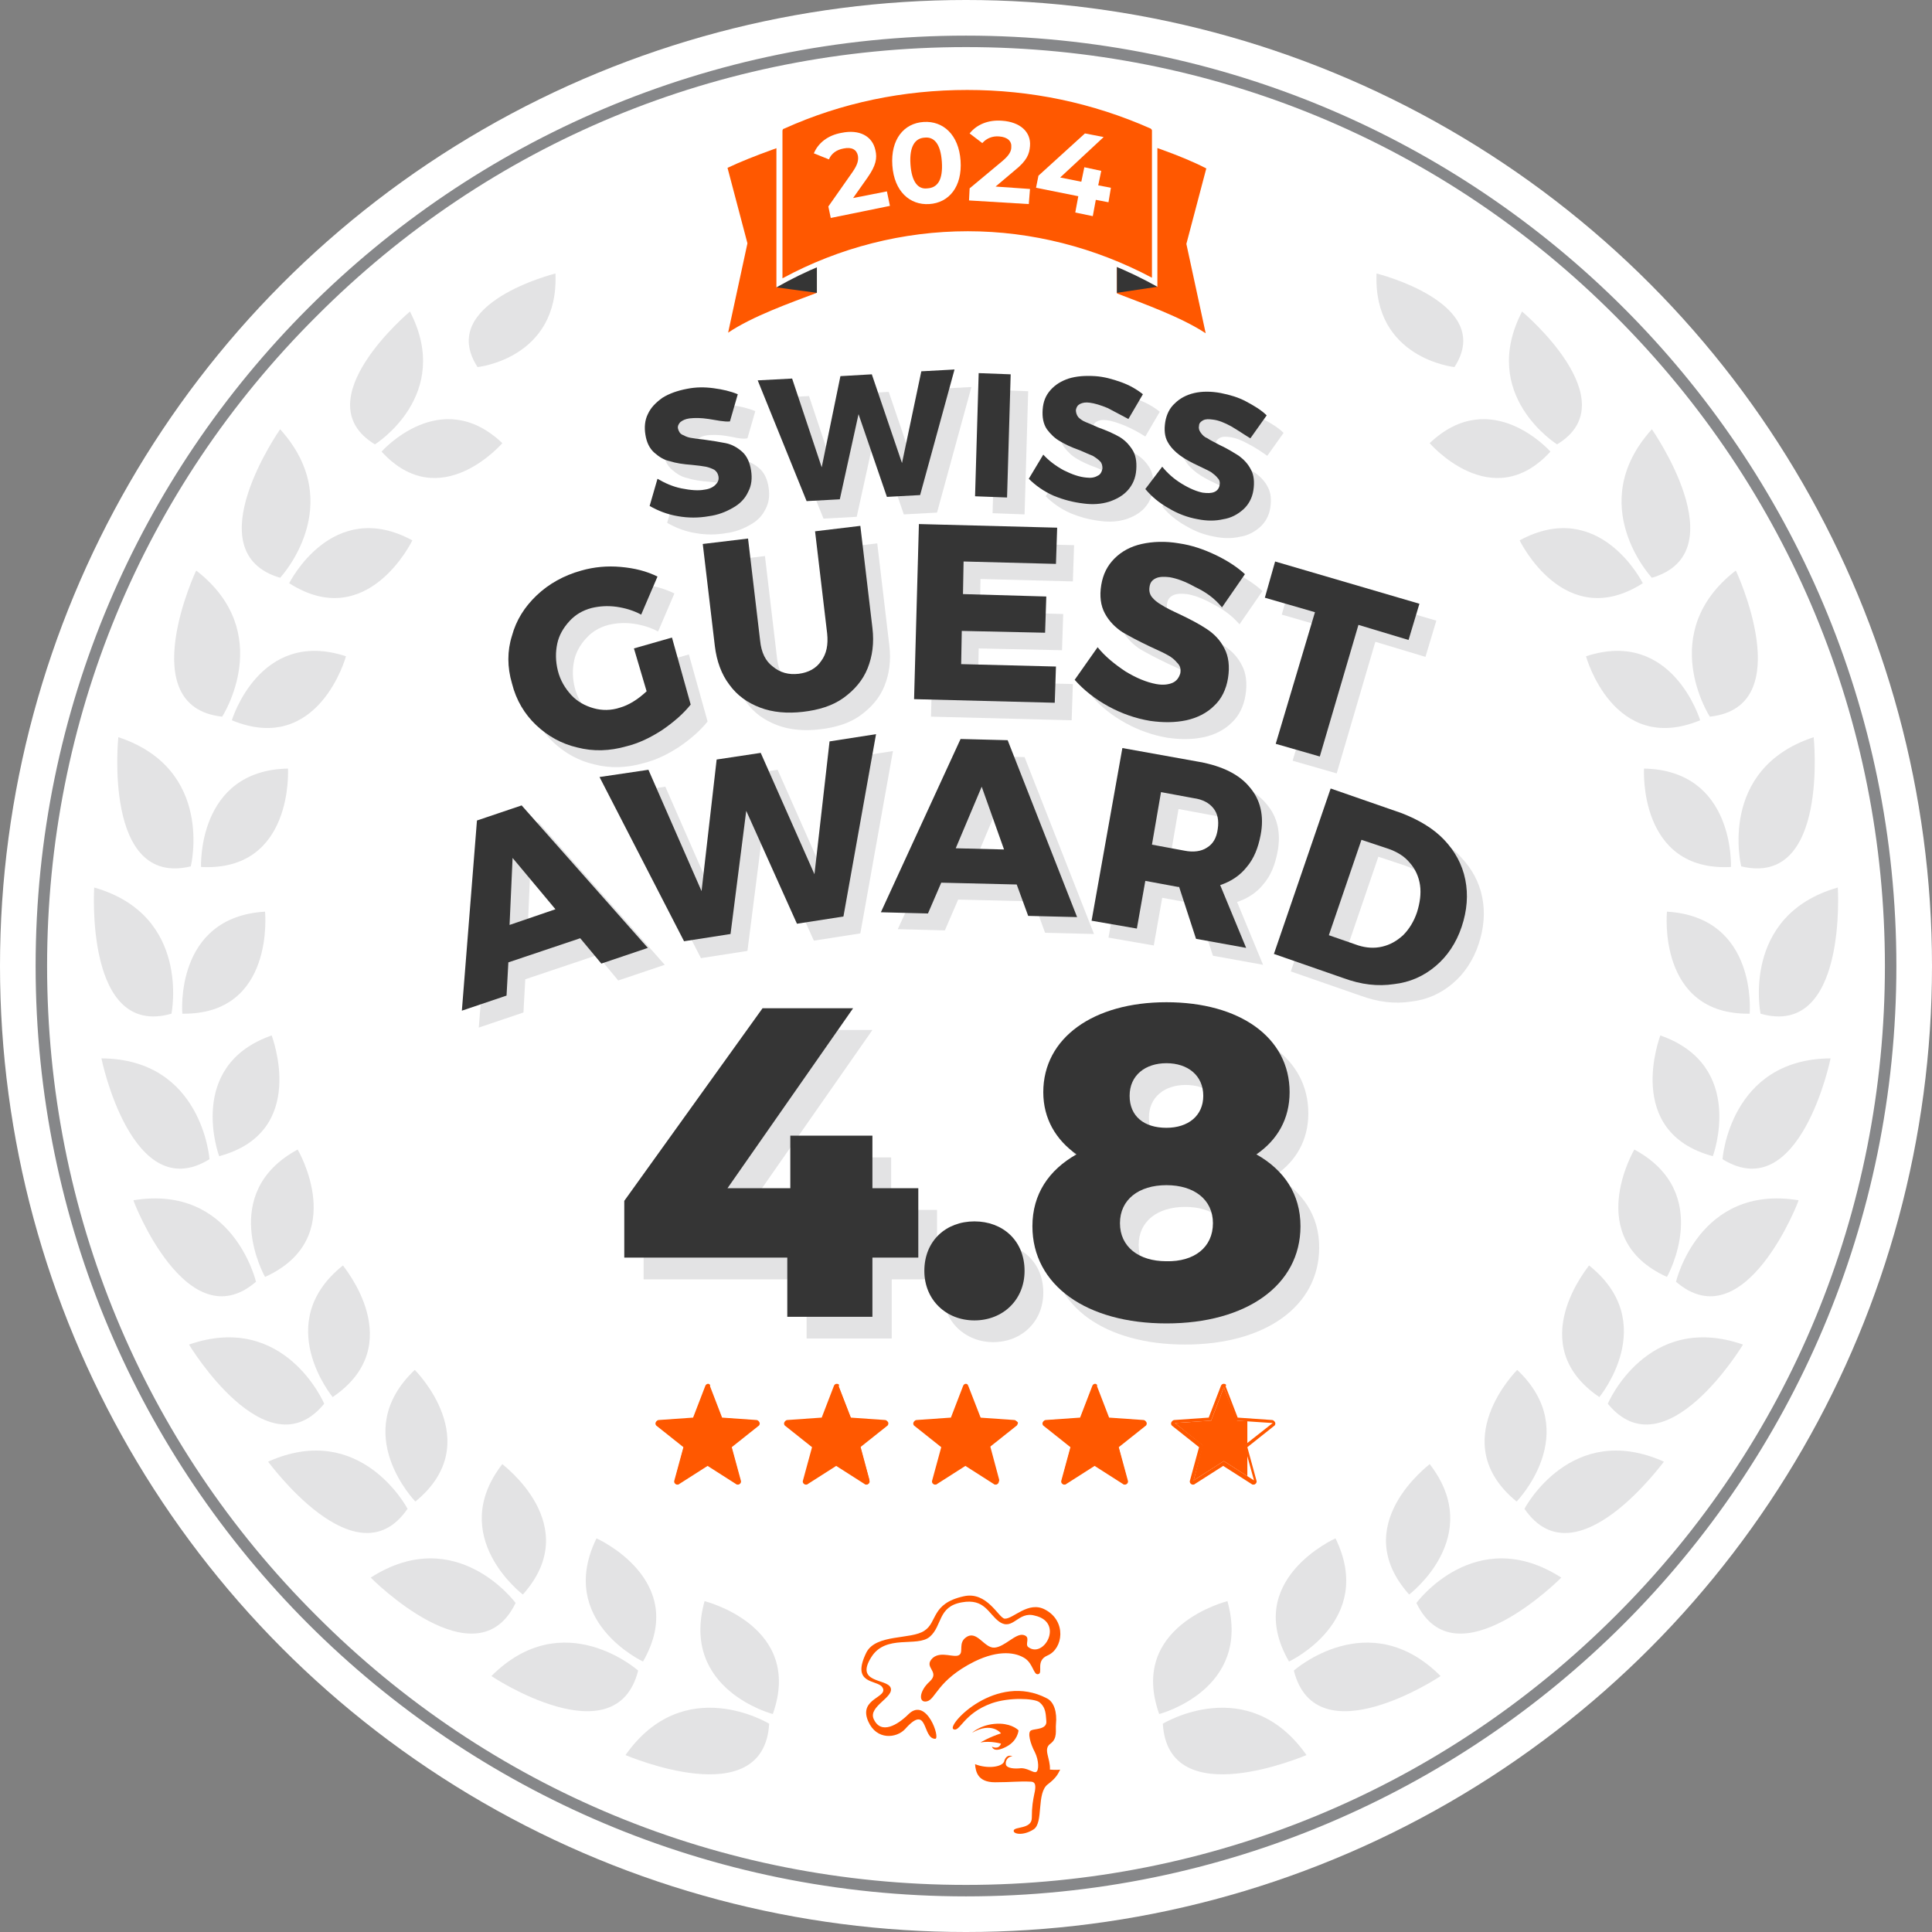 <?xml version="1.0" encoding="utf-8"?>
<svg xmlns="http://www.w3.org/2000/svg" xmlns:xlink="http://www.w3.org/1999/xlink" version="1.1" x="0px" y="0px" viewBox="0 0 320 320" enable-background="new 0 0 320 320" xml:space="preserve" width="150" height="150">
<rect x="0" y="0" width="320" height="320" fill="#808080" stroke="none"/>
<g id="Ebene_2">
	<g>
		<circle fill="#FFFFFF" cx="160" cy="160" r="160"/>
	</g>
	<g>
		<path fill="#868789" d="M160,7.8c40.7,0,78.9,15.8,107.6,44.6c28.7,28.7,44.6,67,44.6,107.6s-15.8,78.9-44.6,107.6    c-28.7,28.7-67,44.6-107.6,44.6s-78.9-15.8-107.6-44.6C23.6,238.9,7.8,200.7,7.8,160S23.6,81.1,52.4,52.4    C81.1,23.6,119.3,7.8,160,7.8 M160,5.9C74.9,5.9,5.9,74.9,5.9,160s69,154.1,154.1,154.1s154.1-69,154.1-154.1S245.1,5.9,160,5.9    L160,5.9z"/>
	</g>
</g>
<g id="Design">
	<g>
		<path fill="#E3E3E4" d="M213.5,275.2c0,0,14.4-6.7,7.7-20.4C221.2,254.8,205.7,261.7,213.5,275.2z"/>
		<path fill="#E3E3E4" d="M214.3,276.7c0,0,12.4-11,24.3,0.9C238.7,277.6,218,291.3,214.3,276.7z"/>
		<path fill="#E3E3E4" d="M233.4,264.1c0,0,12.7-9.6,3.4-21.6C236.8,242.6,223.1,252.6,233.4,264.1z"/>
		<path fill="#E3E3E4" d="M234.6,265.5c0,0,9.8-13.3,24-4.2C258.6,261.3,241.1,279,234.6,265.5z"/>
		<path fill="#E3E3E4" d="M251.2,248.7c0,0,11.1-11.4,0.1-21.8C251.3,226.9,239.2,238.9,251.2,248.7z"/>
		<path fill="#E3E3E4" d="M252.5,249.9c0,0,7.7-14.7,23.1-7.8C275.6,242,261,262.3,252.5,249.9z"/>
		<path fill="#E3E3E4" d="M264.9,231.4c0,0,10.2-12.3-1.7-21.8C263.2,209.7,252.1,222.7,264.9,231.4z"/>
		<path fill="#E3E3E4" d="M266.3,232.5c0,0,6.5-15.3,22.4-9.8C288.7,222.7,275.8,244.1,266.3,232.5z"/>
		<path fill="#E3E3E4" d="M276.1,211.5c0,0,7.9-13.9-5.4-21.1C270.7,190.4,262,205.1,276.1,211.5z"/>
		<path fill="#E3E3E4" d="M277.6,212.3c0,0,3.8-16.2,20.3-13.5C298,198.8,289,222.1,277.6,212.3z"/>
		<path fill="#E3E3E4" d="M283.7,191.5c0,0,5.6-15-8.7-20C275,171.6,268.8,187.5,283.7,191.5z"/>
		<path fill="#E3E3E4" d="M285.3,192c0,0,1.2-16.6,17.9-16.7C303.2,175.4,298.1,199.9,285.3,192z"/>
		<path fill="#E3E3E4" d="M286.7,143.6c0,0,0.7-16-14.4-16.3C272.3,127.3,271.3,144.4,286.7,143.6z"/>
		<path fill="#E3E3E4" d="M288.4,143.5c0,0-4-16.1,12-21.4C300.4,122,303,147,288.4,143.5z"/>
		<path fill="#E3E3E4" d="M281.6,119.3c0,0-4.6-15.3-18.9-10.6C262.7,108.8,267.3,125.2,281.6,119.3z"/>
		<path fill="#E3E3E4" d="M283.2,118.7c0,0-9-13.9,4.3-24.2C287.5,94.4,298.1,117.1,283.2,118.7z"/>
		<path fill="#E3E3E4" d="M272.1,96.6c0,0-7.1-14.3-20.4-7.1C251.7,89.5,259.1,104.9,272.1,96.6z"/>
		<path fill="#E3E3E4" d="M273.6,95.7c0,0-11.3-12.1,0-24.6C273.6,71.1,287.9,91.5,273.6,95.7z"/>
		<path fill="#E3E3E4" d="M256.8,74.8c0,0-9.8-11.1-20-1.4C236.8,73.4,247.1,85.4,256.8,74.8z"/>
		<path fill="#E3E3E4" d="M257.9,73.6c0,0-13-8.1-5.8-22C252.1,51.6,269.8,66.4,257.9,73.6z"/>
		<path fill="#E3E3E4" d="M240.9,60.8c0,0-13.5-1.4-12.9-15.5C228,45.3,247.8,50.2,240.9,60.8z"/>
		<path fill="#E3E3E4" d="M192,283.9c0,0,15.4-4,11.3-18.7C203.3,265.2,186.8,269.3,192,283.9z"/>
		<path fill="#E3E3E4" d="M192.6,285.5c0,0,14.1-8.6,23.8,5.2C216.3,290.7,193.5,300.6,192.6,285.5z"/>
		<path fill="#E3E3E4" d="M106.5,275.2c0,0-14.4-6.7-7.7-20.4C98.8,254.8,114.3,261.7,106.5,275.2z"/>
		<path fill="#E3E3E4" d="M105.7,276.7c0,0-12.4-11-24.3,0.9C81.3,277.6,102,291.3,105.7,276.7z"/>
		<path fill="#E3E3E4" d="M86.6,264.1c0,0-12.7-9.6-3.4-21.6C83.2,242.6,96.9,252.6,86.6,264.1z"/>
		<path fill="#E3E3E4" d="M85.4,265.5c0,0-9.8-13.3-24-4.2C61.4,261.3,78.9,279,85.4,265.5z"/>
		<path fill="#E3E3E4" d="M68.8,248.7c0,0-11.1-11.4-0.1-21.8C68.7,226.9,80.8,238.9,68.8,248.7z"/>
		<path fill="#E3E3E4" d="M67.5,249.9c0,0-7.7-14.7-23.1-7.8C44.4,242,59,262.3,67.5,249.9z"/>
		<path fill="#E3E3E4" d="M55.1,231.4c0,0-10.2-12.3,1.7-21.8C56.8,209.7,67.9,222.7,55.1,231.4z"/>
		<path fill="#E3E3E4" d="M53.7,232.5c0,0-6.5-15.3-22.4-9.8C31.3,222.7,44.2,244.1,53.7,232.5z"/>
		<path fill="#E3E3E4" d="M43.9,211.5c0,0-7.9-13.9,5.4-21.1C49.3,190.4,58,205.1,43.9,211.5z"/>
		<path fill="#E3E3E4" d="M42.4,212.3c0,0-3.8-16.2-20.3-13.5C22,198.8,31,222.1,42.4,212.3z"/>
		<path fill="#E3E3E4" d="M36.3,191.5c0,0-5.6-15,8.7-20C45,171.6,51.2,187.5,36.3,191.5z"/>
		<path fill="#E3E3E4" d="M34.7,192c0,0-1.2-16.6-17.9-16.7C16.8,175.4,21.9,199.9,34.7,192z"/>
		<path fill="#E3E3E4" d="M33.3,143.6c0,0-0.7-16,14.4-16.3C47.7,127.3,48.7,144.4,33.3,143.6z"/>
		<path fill="#E3E3E4" d="M31.6,143.5c0,0,4-16.1-12-21.4C19.6,122,17,147,31.6,143.5z"/>
		<path fill="#E3E3E4" d="M38.4,119.3c0,0,4.6-15.3,18.9-10.6C57.3,108.8,52.7,125.2,38.4,119.3z"/>
		<path fill="#E3E3E4" d="M36.8,118.7c0,0,9-13.9-4.3-24.2C32.5,94.4,21.9,117.1,36.8,118.7z"/>
		<path fill="#E3E3E4" d="M47.9,96.6c0,0,7.1-14.3,20.4-7.1C68.3,89.5,60.9,104.9,47.9,96.6z"/>
		<path fill="#E3E3E4" d="M46.4,95.7c0,0,11.3-12.1,0-24.6C46.4,71.1,32.1,91.5,46.4,95.7z"/>
		<path fill="#E3E3E4" d="M63.2,74.8c0,0,9.8-11.1,20-1.4C83.2,73.4,72.9,85.4,63.2,74.8z"/>
		<path fill="#E3E3E4" d="M62.1,73.6c0,0,13-8.1,5.8-22C67.9,51.6,50.2,66.4,62.1,73.6z"/>
		<path fill="#E3E3E4" d="M79.1,60.8c0,0,13.5-1.4,12.9-15.5C92,45.3,72.2,50.2,79.1,60.8z"/>
		<path fill="#E3E3E4" d="M128,283.9c0,0-15.4-4-11.3-18.7C116.7,265.2,133.2,269.3,128,283.9z"/>
		<path fill="#E3E3E4" d="M127.4,285.5c0,0-14.1-8.6-23.8,5.2C103.7,290.7,126.5,300.6,127.4,285.5z"/>
		<path fill="#E3E3E4" d="M289.8,167.9c0,0,1.4-16-13.7-16.9C276.1,151,274.4,168.1,289.8,167.9z"/>
		<path fill="#E3E3E4" d="M291.6,167.9c0,0-3.3-16.3,12.8-20.9C304.4,147,306,172,291.6,167.9z"/>
		<path fill="#E3E3E4" d="M30.2,167.9c0,0-1.4-16,13.7-16.9C43.9,151,45.6,168.1,30.2,167.9z"/>
		<path fill="#E3E3E4" d="M28.4,167.9c0,0,3.3-16.3-12.8-20.9C15.6,147,14,172,28.4,167.9z"/>
	</g>
</g>
<g id="Ebene_7">
	<g>
		<path fill="#FF5800" d="M170.3,272.8c-0.6-0.5,0.5-1.7-0.8-2c-1.3-0.3-3.1,2-4.8,2.1s-2.9-3-4.7-1.7c-1.3,0.9-0.4,2.4-1.1,2.9    c-0.8,0.6-3-0.7-4.4,0.5c-1.7,1.6,1.3,2.2-0.5,3.9c-1.8,1.6-1.9,3.6-0.5,3.3c1.5-0.3,1.7-3.5,7.9-6.6c4.1-2,6.9-1.5,8.4-0.5    c1.3,0.9,1.4,2.7,2.1,2.6c1-0.1-0.5-2.2,1.6-3.1c2.6-1.1,3.2-5.7-0.4-7.6c-2.8-1.5-5.3,1.6-6.7,1.5c-1-0.1-2.9-4.6-6.8-3.7    c-5.4,1.2-4.3,4.3-6.5,5.7c-2.2,1.5-8,0.5-9.6,3.6c-2.6,5.3,1.7,4.5,2.6,5.7c1.3,1.8-4,1.8-2.3,5.7c1.4,3.2,4.7,2.8,6.1,1.3    c3.9-4.4,2.8,1.6,5,1.6c0.9,0-1.4-7-4.4-4.1c-1.8,1.8-4.6,3.5-5.8,0.8c-0.9-2.1,3.5-3.6,2.8-5.2c-0.7-1.5-5.9-0.7-3.2-5    c2.4-3.9,7.6-1.6,9.7-3.4c2.1-1.8,1.3-5,5.3-5.7c3.8-0.7,4.4,1.9,6.2,3.2c2.3,1.6,3.1-1.8,5.9-1    C176.3,268.7,172.9,274.8,170.3,272.8"/>
		<path fill="#FF5800" d="M168.7,286.6c0,0-0.1,1.7-2,2.7c-1.9,1-2.3,0.3-2.4,0c0,0,1.1,0.6,1.5-0.5c0,0-1.7-0.5-3.4-0.2    c0,0,1.5-0.9,3.4-1.5c0,0-1.5-2-4.8-0.1c0,0,1.7-1.6,4.7-1.5C167.8,285.6,168.7,286.6,168.7,286.6"/>
		<path fill="#FF5800" d="M167.7,290.9c-0.8,0-1.2,0.8-1.1,1.3c0,0.5,0.9,0.8,2.2,0.7c1.3-0.2,2.3,0.8,2.8,0.6    c0.5-0.2,0.5-1.9-0.2-3.3c-0.7-1.3-1.3-3.3-0.6-3.6c0.6-0.3,2.7-0.1,2.5-1.6c-0.1-0.9,0-2.2-1.2-3.1c-0.9-0.6-4.9-0.8-7.8,0.2    c-4.8,1.7-5.3,4.9-6.4,4.3c-1.1-0.7,7.1-9.5,15.5-5.1c1.2,0.6,1.7,2.3,1.5,4.3c-0.1,1,0.3,2.3-0.9,3.2c-1.3,0.9,0,2.4-0.1,4.3    c0,0,1.1,0.1,1.7,0c-0.4,0.8-0.7,1.4-2,2.4c-2,1.4-0.7,6.4-2.4,7.5c-1.7,1.1-3.4,0.8-3.3,0.2c0.1-0.7,3-0.2,3-2.1    c0-1.9,0.2-2.9,0.4-3.9c0.3-1.3,0.3-2.1-0.6-2.1c-1.9-0.1-3.2,0.1-5.9,0.1c-2.9,0-3.2-1.8-3.3-3c2,0.8,4.4,0.5,4.8-0.4    C166.5,291,167,290.6,167.7,290.9"/>
	</g>
	<g>
		<g>
			<path fill="#FF5800" d="M123.3,40.4L120,27.7l0.3-0.2c4.1-2.1,10.3-4.2,14.8-5.6l0.6-0.2v27.2l-1.4,0.5     c-4.4,1.7-9.9,3.7-13.6,6.2l-1,0.6L123.3,40.4z"/>
			<path fill="#FFFFFF" d="M135.3,22.3v26.2c-4.5,1.7-10.7,3.9-14.7,6.6l3.2-14.8l-3.3-12.5C124.7,25.8,130.9,23.7,135.3,22.3      M136.2,21.1l-1.2,0.4c-4.5,1.4-10.8,3.5-14.9,5.6l-0.7,0.3l0.2,0.7l3.2,12.3L119.6,55l-0.5,2.3l1.9-1.3     c3.7-2.4,9.1-4.5,13.5-6.1l1.1-0.4l0.6-0.2v-0.7V22.3V21.1L136.2,21.1z"/>
		</g>
		<g>
			<path fill="#FF5800" d="M199.5,55.6c-3.7-2.5-9.2-4.5-13.6-6.2l-1.4-0.5V21.7l0.6,0.2c4.5,1.4,10.7,3.5,14.8,5.6l0.3,0.2     L197,40.4l3.5,15.8L199.5,55.6z"/>
			<path fill="#FFFFFF" d="M185,22.3c4.4,1.4,10.6,3.4,14.8,5.6l-3.3,12.5l3.2,14.8c-4.1-2.7-10.3-4.9-14.7-6.6V22.3 M184,21.1v1.3     v26.2v0.7l0.6,0.2l1.1,0.4c4.4,1.6,9.8,3.7,13.5,6.1l1.9,1.3l-0.5-2.3l-3.2-14.6l3.2-12.3l0.2-0.7l-0.7-0.3     c-4.2-2.2-10.4-4.3-14.9-5.6L184,21.1L184,21.1z"/>
		</g>
		<polygon fill="#353535" points="128.6,47.6 135.3,48.5 135.3,42.2   "/>
		<polygon fill="#353535" points="191.7,47.5 185,48.5 185,42.2   "/>
		<g>
			<path fill="#FF5800" d="M129,21.7c0-0.4,0.2-0.7,0.6-0.9c9.7-4.3,20-6.4,30.6-6.4c10.6,0,20.9,2.2,30.5,6.4     c0.3,0.1,0.5,0.4,0.5,0.7v25.2c-9.5-5.2-20.2-8-31-8c-10.9,0-21.7,2.8-31.2,8.1V21.7z"/>
			<path fill="#FFFFFF" d="M160.2,14.9c10.5,0,20.7,2.1,30.4,6.4c0.1,0.1,0.2,0.2,0.2,0.3v24.4c-9.4-5-19.9-7.7-30.5-7.7     c-10.7,0-21.3,2.7-30.7,7.8V21.7c0-0.2,0.1-0.4,0.3-0.4C139.4,17,149.7,14.9,160.2,14.9 M160.2,13.9c-10.5,0-21,2.2-30.8,6.5     c-0.5,0.2-0.8,0.7-0.8,1.3v25.9c9.8-5.6,20.7-8.4,31.6-8.4c10.9,0,21.7,2.8,31.5,8.3v-26c0-0.5-0.3-1-0.8-1.2     C181.1,16.1,170.7,13.9,160.2,13.9L160.2,13.9z"/>
		</g>
		<g>
			<path fill="#FFFFFF" d="M146.9,31.7l0.5,2.4l-9.8,2l-0.4-1.9l4-5.7c0.9-1.3,1-2,0.9-2.7c-0.2-1-1-1.5-2.4-1.2     c-1.1,0.2-2,0.8-2.4,1.8l-2.5-1c0.7-1.7,2.3-3,4.6-3.4c2.9-0.6,5.1,0.5,5.6,2.9c0.3,1.3,0.1,2.5-1.3,4.5l-2.4,3.4L146.9,31.7z"/>
			<path fill="#FFFFFF" d="M147.8,27.4c-0.3-4.3,1.9-7,5.2-7.2c3.2-0.2,5.8,2.1,6.1,6.4c0.3,4.3-1.9,7-5.2,7.2     C150.7,34,148.1,31.7,147.8,27.4z M156,26.8c-0.2-3-1.3-4.2-2.9-4c-1.5,0.1-2.5,1.4-2.3,4.4s1.3,4.2,2.8,4     C155.3,31.1,156.2,29.8,156,26.8z"/>
			<path fill="#FFFFFF" d="M170.6,31.3l-0.2,2.5l-9.9-0.6l0.1-2l5.4-4.5c1.2-1,1.5-1.7,1.5-2.3c0.1-1-0.6-1.7-2-1.8     c-1.1-0.1-2.1,0.3-2.8,1.1l-2.1-1.6c1.1-1.4,3-2.3,5.4-2.1c2.9,0.2,4.8,1.8,4.6,4.2c-0.1,1.3-0.5,2.4-2.5,4l-3.2,2.7L170.6,31.3z     "/>
			<path fill="#FFFFFF" d="M183.6,33.5l-2.1-0.4l-0.5,2.7l-2.9-0.6l0.5-2.7l-7-1.4l0.4-2l7.7-7l3.1,0.6l-7.2,6.7l3.5,0.7l0.5-2.4     l2.8,0.6l-0.5,2.4l2.1,0.4L183.6,33.5z"/>
		</g>
	</g>
</g>
<g id="Ebene_4">
	<g>
		<g>
			<path fill-rule="evenodd" clip-rule="evenodd" fill="#FFFFFF" d="M207.8,245.5c-0.1,0-0.1,0-0.2,0l-4.9-3.1l-4.9,3.1     c0,0-0.1,0-0.2,0c-0.1,0-0.1,0-0.2-0.1c-0.1-0.1-0.1-0.2-0.1-0.3l1.5-5.6l-4.5-3.6c-0.1-0.1-0.1-0.2-0.1-0.3     c0-0.1,0.1-0.2,0.3-0.2l5.8-0.4l2.1-5.4c0-0.1,0.1-0.2,0.3-0.2l0,0c0.1,0,0.2,0.1,0.3,0.2l2.1,5.4l5.8,0.4c0.1,0,0.2,0.1,0.3,0.2     s0,0.2-0.1,0.3l-4.5,3.6l1.5,5.6c0,0.1,0,0.2-0.1,0.3C207.9,245.5,207.8,245.5,207.8,245.5z"/>
			<path fill="#FF5800" d="M202.7,229.8l2.1,5.5l6,0.4l-4.7,3.7l1.6,5.8l-5-3.2l-5,3.2l1.6-5.8l-4.7-3.7l6-0.4L202.7,229.8      M202.7,229.2c-0.2,0-0.4,0.1-0.5,0.4l-2,5.2l-5.7,0.4c-0.2,0-0.4,0.2-0.5,0.4c-0.1,0.2,0,0.5,0.2,0.6l4.4,3.5l-1.5,5.5     c-0.1,0.2,0,0.5,0.2,0.6c0.1,0.1,0.2,0.1,0.3,0.1c0.1,0,0.2,0,0.3-0.1l4.7-3l4.7,3c0.1,0.1,0.2,0.1,0.3,0.1c0.1,0,0.2,0,0.3-0.1     c0.2-0.1,0.3-0.4,0.2-0.6l-1.5-5.5l4.4-3.5c0.2-0.1,0.3-0.4,0.2-0.6c-0.1-0.2-0.3-0.4-0.5-0.4l-5.7-0.4l-2-5.2     C203.2,229.4,203,229.2,202.7,229.2L202.7,229.2z"/>
		</g>
		<g>
			<path fill-rule="evenodd" clip-rule="evenodd" fill="#FF5800" d="M122.3,245.5c-0.1,0-0.1,0-0.2,0l-4.9-3.1l-4.9,3.1     c0,0-0.1,0-0.2,0c-0.1,0-0.1,0-0.2-0.1c-0.1-0.1-0.1-0.2-0.1-0.3l1.5-5.6l-4.5-3.6c-0.1-0.1-0.1-0.2-0.1-0.3     c0-0.1,0.1-0.2,0.3-0.2l5.8-0.4l2.1-5.4c0-0.1,0.1-0.2,0.3-0.2l0,0c0.1,0,0.2,0.1,0.3,0.2l2.1,5.4l5.8,0.4c0.1,0,0.2,0.1,0.3,0.2     c0,0.1,0,0.2-0.1,0.3l-4.5,3.6l1.5,5.6c0,0.1,0,0.2-0.1,0.3C122.4,245.5,122.4,245.5,122.3,245.5z"/>
			<path fill="#FF5800" d="M117.3,229.8l2.1,5.5l6,0.4l-4.7,3.7l1.6,5.8l-5-3.2l-5,3.2l1.6-5.8l-4.7-3.7l6-0.4L117.3,229.8      M117.3,229.2c-0.2,0-0.4,0.1-0.5,0.4l-2,5.2l-5.7,0.4c-0.2,0-0.4,0.2-0.5,0.4c-0.1,0.2,0,0.5,0.2,0.6l4.4,3.5l-1.5,5.5     c-0.1,0.2,0,0.5,0.2,0.6c0.1,0.1,0.2,0.1,0.3,0.1c0.1,0,0.2,0,0.3-0.1l4.7-3l4.7,3c0.1,0.1,0.2,0.1,0.3,0.1c0.1,0,0.2,0,0.3-0.1     c0.2-0.1,0.3-0.4,0.2-0.6l-1.5-5.5l4.4-3.5c0.2-0.1,0.3-0.4,0.2-0.6c-0.1-0.2-0.3-0.4-0.5-0.4l-5.7-0.4l-2-5.2     C117.7,229.4,117.5,229.2,117.3,229.2L117.3,229.2z"/>
		</g>
		<g>
			<path fill-rule="evenodd" clip-rule="evenodd" fill="#FF5800" d="M143.7,245.5c-0.1,0-0.1,0-0.2,0l-4.9-3.1l-4.9,3.1     c0,0-0.1,0-0.2,0c-0.1,0-0.1,0-0.2-0.1c-0.1-0.1-0.1-0.2-0.1-0.3l1.5-5.6l-4.5-3.6c-0.1-0.1-0.1-0.2-0.1-0.3     c0-0.1,0.1-0.2,0.3-0.2l5.8-0.4l2.1-5.4c0-0.1,0.1-0.2,0.3-0.2l0,0c0.1,0,0.2,0.1,0.3,0.2l2.1,5.4l5.8,0.4c0.1,0,0.2,0.1,0.3,0.2     c0,0.1,0,0.2-0.1,0.3l-4.5,3.6l1.5,5.6c0,0.1,0,0.2-0.1,0.3C143.8,245.5,143.7,245.5,143.7,245.5z"/>
			<path fill="#FF5800" d="M138.6,229.8l2.1,5.5l6,0.4l-4.7,3.7l1.6,5.8l-5-3.2l-5,3.2l1.6-5.8l-4.7-3.7l6-0.4L138.6,229.8      M138.6,229.2c-0.2,0-0.4,0.1-0.5,0.4l-2,5.2l-5.7,0.4c-0.2,0-0.4,0.2-0.5,0.4c-0.1,0.2,0,0.5,0.2,0.6l4.4,3.5l-1.5,5.5     c-0.1,0.2,0,0.5,0.2,0.6c0.1,0.1,0.2,0.1,0.3,0.1c0.1,0,0.2,0,0.3-0.1l4.7-3l4.7,3c0.1,0.1,0.2,0.1,0.3,0.1c0.1,0,0.2,0,0.3-0.1     c0.2-0.1,0.3-0.4,0.2-0.6l-1.5-5.5l4.4-3.5c0.2-0.1,0.3-0.4,0.2-0.6c-0.1-0.2-0.3-0.4-0.5-0.4l-5.7-0.4l-2-5.2     C139.1,229.4,138.9,229.2,138.6,229.2L138.6,229.2z"/>
		</g>
		<g>
			<path fill-rule="evenodd" clip-rule="evenodd" fill="#FF5800" d="M155,245.5c-0.1,0-0.1,0-0.2-0.1c-0.1-0.1-0.1-0.2-0.1-0.3     l1.5-5.6l-4.5-3.6c-0.1-0.1-0.1-0.2-0.1-0.3c0-0.1,0.1-0.2,0.3-0.2l5.8-0.4l2.1-5.4c0-0.1,0.1-0.2,0.3-0.2s0.2,0.1,0.3,0.2     l2.1,5.4l5.8,0.4c0.1,0,0.2,0.1,0.3,0.2c0,0.1,0,0.2-0.1,0.3l-4.5,3.6l1.5,5.6c0,0.1,0,0.2-0.1,0.3c0,0-0.1,0.1-0.2,0.1     c-0.1,0-0.1,0-0.2,0l-4.9-3.1l-4.9,3.1C155.1,245.5,155,245.5,155,245.5z"/>
			<path fill="#FF5800" d="M160,229.8l2.1,5.5l6,0.4l-4.7,3.7l1.6,5.8l-5-3.2l-5,3.2l1.6-5.8l-4.7-3.7l6-0.4L160,229.8 M160,229.2     c-0.2,0-0.4,0.1-0.5,0.4l-2,5.2l-5.7,0.4c-0.2,0-0.4,0.2-0.5,0.4c-0.1,0.2,0,0.5,0.2,0.6l4.4,3.5l-1.5,5.5     c-0.1,0.2,0,0.5,0.2,0.6c0.1,0.1,0.2,0.1,0.3,0.1c0.1,0,0.2,0,0.3-0.1l4.7-3l4.7,3c0.1,0.1,0.2,0.1,0.3,0.1c0.1,0,0.2,0,0.3-0.1     c0.2-0.1,0.3-0.4,0.2-0.6l-1.5-5.5l4.4-3.5c0.2-0.1,0.3-0.4,0.2-0.6c-0.1-0.2-0.3-0.4-0.5-0.4l-5.7-0.4l-2-5.2     C160.4,229.4,160.2,229.2,160,229.2L160,229.2z"/>
		</g>
		<g>
			<path fill-rule="evenodd" clip-rule="evenodd" fill="#FF5800" d="M186.4,245.5c-0.1,0-0.1,0-0.2,0l-4.9-3.1l-4.9,3.1     c0,0-0.1,0-0.2,0c-0.1,0-0.1,0-0.2-0.1c-0.1-0.1-0.1-0.2-0.1-0.3l1.5-5.6l-4.5-3.6c-0.1-0.1-0.1-0.2-0.1-0.3s0.1-0.2,0.3-0.2     l5.8-0.4l2.1-5.4c0-0.1,0.1-0.2,0.3-0.2l0,0c0.1,0,0.2,0.1,0.3,0.2l2.1,5.4l5.8,0.4c0.1,0,0.2,0.1,0.3,0.2c0,0.1,0,0.2-0.1,0.3     l-4.5,3.6l1.5,5.6c0,0.1,0,0.2-0.1,0.3C186.5,245.5,186.5,245.5,186.4,245.5z"/>
			<path fill="#FF5800" d="M181.4,229.8l2.1,5.5l6,0.4l-4.7,3.7l1.6,5.8l-5-3.2l-5,3.2l1.6-5.8l-4.7-3.7l6-0.4L181.4,229.8      M181.4,229.2c-0.2,0-0.4,0.1-0.5,0.4l-2,5.2l-5.7,0.4c-0.2,0-0.4,0.2-0.5,0.4c-0.1,0.2,0,0.5,0.2,0.6l4.4,3.5l-1.5,5.5     c-0.1,0.2,0,0.5,0.2,0.6c0.1,0.1,0.2,0.1,0.3,0.1c0.1,0,0.2,0,0.3-0.1l4.7-3l4.7,3c0.1,0.1,0.2,0.1,0.3,0.1c0.1,0,0.2,0,0.3-0.1     c0.2-0.1,0.3-0.4,0.2-0.6l-1.5-5.5l4.4-3.5c0.2-0.1,0.3-0.4,0.2-0.6c-0.1-0.2-0.3-0.4-0.5-0.4l-5.7-0.4l-2-5.2     C181.8,229.4,181.6,229.2,181.4,229.2L181.4,229.2z"/>
		</g>
		<polygon fill-rule="evenodd" clip-rule="evenodd" fill="#FF5800" points="206.6,240.9 206.2,239.4 206.6,239.1 206.6,235.4     204.9,235.3 202.7,229.8 200.6,235.3 194.6,235.7 199.2,239.4 197.7,245.2 202.7,242 206.6,244.5   "/>
	</g>
</g>
<g id="Ebene_6">
	<g>
		<path fill="#E3E3E4" d="M155.3,211.9h-7.6v9.8h-14.1v-9.8h-27v-9.4l22.9-31.9h15l-20.8,29.8H134v-8.7h13.6v8.7h7.6V211.9z"/>
		<path fill="#E3E3E4" d="M156.2,214.1c0-5,3.6-8.2,8.3-8.2c4.7,0,8.3,3.2,8.3,8.2c0,4.8-3.6,8.2-8.3,8.2    C159.9,222.3,156.2,218.9,156.2,214.1z"/>
		<path fill="#E3E3E4" d="M218.5,206.6c0,9.8-9,16.1-22.2,16.1s-22.2-6.3-22.2-16.1c0-5.3,2.7-9.3,7.3-11.9    c-3.4-2.4-5.5-5.9-5.5-10.3c0-9,8.3-14.9,20.4-14.9s20.4,5.8,20.4,14.9c0,4.4-2,7.9-5.5,10.3C215.8,197.4,218.5,201.4,218.5,206.6    z M204,206.2c0-3.9-3.1-6.3-7.7-6.3c-4.6,0-7.7,2.4-7.7,6.3c0,3.9,3.1,6.3,7.7,6.3C201,212.5,204,210.1,204,206.2z M190.3,185.1    c0,3.4,2.4,5.3,6.1,5.3c3.6,0,6.1-2,6.1-5.3c0-3.4-2.6-5.4-6.1-5.4S190.3,181.7,190.3,185.1z"/>
	</g>
</g>
<g id="Ebene_5">
	<g>
		<path fill="#353535" d="M152.1,208.3h-7.6v9.8h-14.1v-9.8h-27v-9.4l22.9-31.9h15l-20.8,29.8h10.4v-8.7h13.6v8.7h7.6V208.3z"/>
		<path fill="#353535" d="M153.1,210.5c0-5,3.6-8.2,8.3-8.2c4.7,0,8.3,3.2,8.3,8.2c0,4.8-3.6,8.2-8.3,8.2    C156.7,218.7,153.1,215.3,153.1,210.5z"/>
		<path fill="#353535" d="M215.4,203.1c0,9.8-9,16.1-22.2,16.1s-22.2-6.3-22.2-16.1c0-5.3,2.7-9.3,7.3-11.9    c-3.4-2.4-5.5-5.9-5.5-10.3c0-9,8.3-14.9,20.4-14.9s20.4,5.8,20.4,14.9c0,4.4-2,7.9-5.5,10.3C212.7,193.8,215.4,197.8,215.4,203.1    z M200.9,202.6c0-3.9-3.1-6.3-7.7-6.3c-4.6,0-7.7,2.4-7.7,6.3c0,3.9,3.1,6.3,7.7,6.3C197.8,209,200.9,206.6,200.9,202.6z     M187.1,181.5c0,3.4,2.4,5.3,6.1,5.3c3.6,0,6.1-2,6.1-5.3c0-3.4-2.6-5.4-6.1-5.4S187.1,178.1,187.1,181.5z"/>
	</g>
</g>
<g id="Ebene_3">
	<g>
		<path fill="#E3E3E4" d="M120.3,72.2c-1.3-0.2-2.3-0.2-3.2-0.1c-0.7,0.1-1.1,0.3-1.5,0.6c-0.3,0.3-0.5,0.7-0.4,1.1    c0.1,0.4,0.3,0.8,0.7,1c0.4,0.2,0.8,0.4,1.3,0.5c0.5,0.1,1.3,0.2,2.2,0.3c1.5,0.2,2.7,0.4,3.7,0.6c1,0.2,1.9,0.7,2.7,1.4    c0.8,0.7,1.3,1.8,1.5,3.1c0.2,1.3,0.1,2.5-0.5,3.6c-0.5,1.1-1.4,2-2.5,2.6c-1.2,0.7-2.5,1.2-4,1.4c-1.7,0.3-3.4,0.3-5.1,0    c-1.8-0.3-3.3-0.9-4.7-1.7l1.3-4.5c1.2,0.7,2.5,1.3,4,1.6c1.5,0.3,2.8,0.4,3.8,0.2c0.8-0.1,1.4-0.4,1.8-0.8    c0.4-0.4,0.6-0.8,0.5-1.4c-0.1-0.5-0.3-0.8-0.7-1.1c-0.4-0.2-0.9-0.4-1.4-0.5c-0.5-0.1-1.3-0.2-2.3-0.3c-1.4-0.1-2.7-0.3-3.6-0.6    c-1-0.2-1.8-0.7-2.6-1.4c-0.8-0.7-1.3-1.7-1.5-3c-0.2-1.2-0.1-2.4,0.4-3.4c0.5-1.1,1.3-1.9,2.4-2.7c1.1-0.7,2.5-1.2,4.1-1.5    c1.5-0.3,2.9-0.3,4.4-0.1c1.5,0.2,2.8,0.5,4,1l-1.3,4.5C122.8,72.8,121.6,72.4,120.3,72.2z"/>
		<path fill="#E3E3E4" d="M155.4,64.4l5.5-0.3l-5.7,20.8l-5.5,0.3L145,71.5l-3.1,14.1l-5.5,0.3l-8.1-20l5.7-0.3l4.9,14.7l3.1-15.1    l5.2-0.3l5,14.7L155.4,64.4z"/>
		<path fill="#E3E3E4" d="M165,64.6l5.3,0.2l-0.6,20.4l-5.3-0.2L165,64.6z"/>
		<path fill="#E3E3E4" d="M186.3,70.5c-1.2-0.5-2.2-0.8-3-0.9c-0.7-0.1-1.2,0-1.6,0.2c-0.4,0.2-0.6,0.5-0.7,1c0,0.4,0.1,0.8,0.4,1.2    c0.3,0.3,0.7,0.6,1.2,0.8c0.5,0.2,1.2,0.5,2.1,0.9c1.4,0.5,2.5,1,3.4,1.5c0.9,0.5,1.6,1.2,2.2,2.1c0.6,0.9,0.8,2,0.7,3.4    c-0.1,1.4-0.6,2.5-1.4,3.4c-0.8,0.9-1.9,1.5-3.1,1.9c-1.3,0.4-2.7,0.5-4.2,0.3c-1.7-0.2-3.3-0.6-5-1.3c-1.6-0.7-3-1.7-4.1-2.8    l2.4-4c0.9,1,2.1,1.9,3.4,2.6s2.6,1.1,3.7,1.2c0.8,0.1,1.4,0,1.9-0.3c0.5-0.2,0.7-0.7,0.8-1.2c0-0.5-0.1-0.9-0.4-1.2    c-0.3-0.3-0.7-0.6-1.2-0.9c-0.5-0.2-1.2-0.5-2.1-0.9c-1.4-0.5-2.5-1-3.3-1.5c-0.9-0.5-1.6-1.2-2.2-2c-0.6-0.9-0.8-2-0.7-3.3    c0.1-1.3,0.5-2.3,1.3-3.2c0.8-0.9,1.8-1.5,3-1.9c1.3-0.4,2.7-0.5,4.4-0.4c1.5,0.1,2.9,0.5,4.3,1c1.4,0.5,2.6,1.2,3.6,2l-2.4,4.1    C188.6,71.6,187.5,71,186.3,70.5z"/>
		<path fill="#E3E3E4" d="M206.7,73.5c-1.1-0.6-2.1-1-3-1.1c-0.7-0.1-1.2-0.1-1.6,0.1c-0.4,0.2-0.7,0.5-0.7,0.9    c-0.1,0.4,0,0.8,0.3,1.2c0.3,0.4,0.6,0.7,1.1,0.9c0.4,0.3,1.1,0.6,2,1.1c1.3,0.6,2.4,1.3,3.2,1.8c0.8,0.6,1.5,1.3,2,2.3    c0.5,0.9,0.6,2.1,0.4,3.4c-0.2,1.3-0.8,2.4-1.7,3.2c-0.9,0.8-2,1.4-3.3,1.6c-1.3,0.3-2.7,0.3-4.2,0c-1.7-0.3-3.3-0.9-4.8-1.8    c-1.6-0.9-2.8-1.9-3.9-3.2l2.8-3.7c0.9,1.1,1.9,2,3.2,2.8c1.3,0.8,2.5,1.3,3.5,1.5c0.8,0.1,1.4,0.1,1.9-0.1    c0.5-0.2,0.8-0.6,0.9-1.1c0.1-0.5,0-0.9-0.3-1.2c-0.3-0.4-0.7-0.7-1.1-1c-0.5-0.3-1.2-0.6-2-1c-1.3-0.6-2.4-1.2-3.2-1.8    c-0.8-0.6-1.5-1.3-2-2.2c-0.5-0.9-0.6-2-0.4-3.3c0.2-1.2,0.7-2.3,1.6-3.1c0.8-0.8,1.9-1.4,3.2-1.7c1.3-0.3,2.8-0.3,4.4,0    c1.5,0.3,2.9,0.7,4.2,1.4c1.3,0.7,2.5,1.4,3.4,2.3l-2.7,3.8C208.9,74.8,207.9,74.1,206.7,73.5z"/>
		<path fill="#E3E3E4" d="M102.4,162.4l-3.5-4.2l-11.9,4l-0.3,5.5l-7.4,2.5l2.5-31.5l7.4-2.5l20.9,23.6L102.4,162.4z M87.3,156    l7.6-2.6l-7.1-8.5L87.3,156z"/>
		<path fill="#E3E3E4" d="M140.2,125.6l7.7-1.2l-5.4,30.2l-7.7,1.2l-8.4-18.7l-2.6,20.4l-7.7,1.2l-14-27.2l8.1-1.2l8.8,20.1    l2.5-21.8l7.3-1.1l8.9,20.1L140.2,125.6z"/>
		<path fill="#E3E3E4" d="M173.1,154.5l-1.9-5.2l-12.5-0.3l-2.2,5.1l-7.8-0.2l13.2-28.7l7.8,0.2l11.5,29.3L173.1,154.5z     M161.2,143.3l8,0.2l-3.7-10.4L161.2,143.3z"/>
		<path fill="#E3E3E4" d="M200.9,158.3l-2.8-8.6l-0.2,0l-5.4-1l-1.4,7.9l-7.5-1.3l5.1-28.6l12.8,2.3c3.8,0.7,6.6,2.1,8.3,4.2    c1.8,2.1,2.4,4.8,1.8,7.9c-0.4,2.1-1.1,3.9-2.3,5.3c-1.1,1.4-2.6,2.4-4.4,3l4.3,10.4L200.9,158.3z M193.7,142.7l5.4,1    c1.5,0.3,2.8,0.1,3.7-0.5c1-0.6,1.6-1.6,1.8-3.1c0.2-1.4,0-2.5-0.7-3.4c-0.7-0.9-1.8-1.5-3.3-1.7l-5.4-1L193.7,142.7z"/>
		<path fill="#E3E3E4" d="M242,142c1.8,1.9,3,4.1,3.5,6.6c0.5,2.5,0.3,5.1-0.6,7.8c-0.9,2.7-2.4,4.9-4.3,6.5c-2,1.7-4.3,2.7-6.9,3    c-2.7,0.4-5.4,0.1-8.4-1l-11.5-4l9.4-27.4l11.8,4.1C237.8,138.6,240.2,140,242,142z M231.7,159.6c1.3-0.3,2.4-0.9,3.5-1.9    s1.8-2.3,2.3-3.8c0.5-1.6,0.7-3.1,0.5-4.5c-0.2-1.4-0.8-2.7-1.7-3.7c-0.9-1.1-2.1-1.8-3.5-2.3l-4.5-1.5l-5.4,15.8l4.9,1.7    C229.1,159.8,230.4,159.9,231.7,159.6z"/>
		<path fill="#E3E3E4" d="M107.8,110.2l6.3-1.8l3.1,11.1c-1.2,1.5-2.8,2.9-4.7,4.2c-2,1.3-3.9,2.2-5.9,2.7c-2.8,0.8-5.5,0.9-8.2,0.2    c-2.6-0.6-4.9-1.9-6.8-3.7c-1.9-1.8-3.3-4.1-4-6.9c-0.8-2.7-0.8-5.4,0-7.9c0.7-2.6,2.1-4.8,4.1-6.7c2-1.9,4.5-3.3,7.4-4.1    c2.1-0.6,4.3-0.8,6.5-0.6c2.3,0.2,4.3,0.7,6.1,1.6l-2.7,6.3c-1.3-0.7-2.7-1.1-4.1-1.3c-1.5-0.2-2.8-0.1-4.1,0.2    c-1.5,0.4-2.7,1.1-3.7,2.2c-1,1.1-1.7,2.3-2,3.7c-0.3,1.4-0.3,2.9,0.1,4.5c0.4,1.6,1.2,2.9,2.2,4c1,1.1,2.3,1.8,3.7,2.2    c1.4,0.4,2.9,0.4,4.4-0.1c1.4-0.4,2.9-1.3,4.4-2.7L107.8,110.2z"/>
		<path fill="#E3E3E4" d="M130.8,113.3c1.2,1,2.6,1.4,4.3,1.2c1.6-0.2,2.9-0.9,3.7-2.1c0.9-1.2,1.2-2.7,1-4.6l-2-16.9l7.5-0.9    l2,16.9c0.3,2.5,0,4.7-0.8,6.7c-0.8,2-2.2,3.6-4,4.9s-4.1,2-6.7,2.3c-2.6,0.3-5,0.1-7.1-0.7c-2.1-0.8-3.8-2-5.1-3.8    c-1.3-1.7-2.1-3.9-2.4-6.4l-2-16.9l7.5-0.9l2,16.9C128.9,110.9,129.6,112.3,130.8,113.3z"/>
		<path fill="#E3E3E4" d="M155,89.7l22.9,0.6l-0.2,6l-15.3-0.4l-0.1,5.4l13.8,0.4l-0.2,6l-13.8-0.3l-0.1,5.5l15.7,0.4l-0.2,6    l-23.3-0.6L155,89.7z"/>
		<path fill="#E3E3E4" d="M200.8,100c-1.6-0.9-3-1.4-4.2-1.6c-0.9-0.1-1.7-0.1-2.3,0.2c-0.6,0.3-0.9,0.7-1,1.4    c-0.1,0.6,0,1.2,0.4,1.7c0.4,0.5,0.9,0.9,1.6,1.3c0.6,0.4,1.6,0.9,2.9,1.5c1.9,0.9,3.4,1.7,4.6,2.5c1.2,0.8,2.2,1.8,2.9,3.2    c0.7,1.3,0.9,3,0.6,4.9c-0.3,1.9-1.1,3.5-2.3,4.6c-1.2,1.2-2.8,2-4.6,2.4c-1.9,0.4-3.9,0.4-6,0.1c-2.4-0.4-4.7-1.2-6.9-2.4    c-2.2-1.2-4.1-2.7-5.6-4.4l3.8-5.4c1.2,1.5,2.8,2.8,4.6,4c1.8,1.1,3.5,1.8,5.1,2.1c1.1,0.2,2,0.1,2.7-0.2c0.7-0.3,1.1-0.9,1.3-1.6    c0.1-0.7,0-1.2-0.5-1.7c-0.4-0.5-1-1-1.6-1.3c-0.7-0.4-1.6-0.8-2.9-1.4c-1.9-0.9-3.4-1.7-4.6-2.4c-1.2-0.8-2.2-1.8-2.9-3.1    c-0.7-1.3-0.9-2.9-0.6-4.7c0.3-1.8,1-3.2,2.2-4.4c1.2-1.2,2.7-2,4.5-2.4c1.8-0.4,3.9-0.5,6.2-0.1c2.1,0.3,4.1,1,6,1.9    c1.9,0.9,3.6,2,4.9,3.2l-3.8,5.5C203.9,101.8,202.4,100.8,200.8,100z"/>
		<path fill="#E3E3E4" d="M214,95.8l23.9,7l-1.8,6l-8.3-2.5l-6.4,21.8l-7.3-2.1l6.5-21.8l-8.3-2.4L214,95.8z"/>
	</g>
	<g>
		<path fill="#353535" d="M117.4,69.4c-1.3-0.2-2.3-0.2-3.2-0.1c-0.7,0.1-1.1,0.3-1.5,0.6c-0.3,0.3-0.5,0.7-0.4,1.1    c0.1,0.4,0.3,0.8,0.7,1c0.4,0.2,0.8,0.4,1.3,0.5c0.5,0.1,1.3,0.2,2.2,0.3c1.5,0.2,2.7,0.4,3.7,0.6c1,0.2,1.9,0.7,2.7,1.4    c0.8,0.7,1.3,1.8,1.5,3.1c0.2,1.3,0.1,2.5-0.5,3.6c-0.5,1.1-1.4,2-2.5,2.6c-1.2,0.7-2.5,1.2-4,1.4c-1.7,0.3-3.4,0.3-5.1,0    c-1.8-0.3-3.3-0.9-4.7-1.7l1.3-4.5c1.2,0.7,2.5,1.3,4,1.6s2.8,0.4,3.8,0.2c0.8-0.1,1.4-0.4,1.8-0.8c0.4-0.4,0.6-0.8,0.5-1.4    c-0.1-0.5-0.3-0.8-0.7-1.1c-0.4-0.2-0.9-0.4-1.4-0.5c-0.5-0.1-1.3-0.2-2.3-0.3c-1.4-0.1-2.7-0.3-3.6-0.6c-1-0.2-1.8-0.7-2.6-1.4    c-0.8-0.7-1.3-1.7-1.5-3c-0.2-1.2-0.1-2.4,0.4-3.4c0.5-1.1,1.3-1.9,2.4-2.7c1.1-0.7,2.5-1.2,4.1-1.5c1.5-0.3,2.9-0.3,4.4-0.1    c1.5,0.2,2.8,0.5,4,1l-1.3,4.5C120,69.9,118.7,69.6,117.4,69.4z"/>
		<path fill="#353535" d="M152.6,61.5l5.5-0.3L152.4,82l-5.5,0.3l-4.7-13.7l-3.1,14.1l-5.5,0.3l-8.1-20l5.7-0.3l4.9,14.7l3.1-15.1    l5.2-0.3l5,14.7L152.6,61.5z"/>
		<path fill="#353535" d="M162.1,61.8l5.3,0.2l-0.6,20.4l-5.3-0.2L162.1,61.8z"/>
		<path fill="#353535" d="M183.5,67.6c-1.2-0.5-2.2-0.8-3-0.9c-0.7-0.1-1.2,0-1.6,0.2c-0.4,0.2-0.6,0.5-0.7,1c0,0.4,0.1,0.8,0.4,1.2    c0.3,0.3,0.7,0.6,1.2,0.8c0.5,0.2,1.2,0.5,2.1,0.9c1.4,0.5,2.5,1,3.4,1.5c0.9,0.5,1.6,1.2,2.2,2.1c0.6,0.9,0.8,2,0.7,3.4    c-0.1,1.4-0.6,2.5-1.4,3.4c-0.8,0.9-1.9,1.5-3.1,1.9c-1.3,0.4-2.7,0.5-4.2,0.3c-1.7-0.2-3.3-0.6-5-1.3c-1.6-0.7-3-1.7-4.1-2.8    l2.4-4c0.9,1,2.1,1.9,3.4,2.6c1.4,0.7,2.6,1.1,3.7,1.2c0.8,0.1,1.4,0,1.9-0.3c0.5-0.2,0.7-0.7,0.8-1.2c0-0.5-0.1-0.9-0.4-1.2    c-0.3-0.3-0.7-0.6-1.2-0.9c-0.5-0.2-1.2-0.5-2.1-0.9c-1.4-0.5-2.5-1-3.3-1.5c-0.9-0.5-1.6-1.2-2.2-2c-0.6-0.9-0.8-2-0.7-3.3    c0.1-1.3,0.5-2.3,1.3-3.2c0.8-0.9,1.8-1.5,3-1.9c1.3-0.4,2.7-0.5,4.4-0.4c1.5,0.1,2.9,0.5,4.3,1c1.4,0.5,2.6,1.2,3.6,2l-2.4,4.1    C185.8,68.8,184.6,68.2,183.5,67.6z"/>
		<path fill="#353535" d="M203.9,70.6c-1.1-0.6-2.1-1-3-1.1c-0.7-0.1-1.2-0.1-1.6,0.1c-0.4,0.2-0.7,0.5-0.7,0.9    c-0.1,0.4,0,0.8,0.3,1.2c0.3,0.4,0.6,0.7,1.1,0.9c0.4,0.3,1.1,0.6,2,1.1c1.3,0.6,2.4,1.3,3.2,1.8c0.8,0.6,1.5,1.3,2,2.3    c0.5,0.9,0.6,2.1,0.4,3.4c-0.2,1.3-0.8,2.4-1.7,3.2c-0.9,0.8-2,1.4-3.3,1.6c-1.3,0.3-2.7,0.3-4.2,0c-1.7-0.3-3.3-0.9-4.8-1.8    c-1.6-0.9-2.8-1.9-3.9-3.2l2.8-3.7c0.9,1.1,1.9,2,3.2,2.8c1.3,0.8,2.5,1.3,3.5,1.5c0.8,0.1,1.4,0.1,1.9-0.1    c0.5-0.2,0.8-0.6,0.9-1.1c0.1-0.5,0-0.9-0.3-1.2c-0.3-0.4-0.7-0.7-1.1-1c-0.5-0.3-1.2-0.6-2-1c-1.3-0.6-2.4-1.2-3.2-1.8    c-0.8-0.6-1.5-1.3-2-2.2c-0.5-0.9-0.6-2-0.4-3.3c0.2-1.2,0.7-2.3,1.6-3.1c0.8-0.8,1.9-1.4,3.2-1.7c1.3-0.3,2.8-0.3,4.4,0    c1.5,0.3,2.9,0.7,4.2,1.4c1.3,0.7,2.5,1.4,3.4,2.3l-2.7,3.8C206.1,72,205.1,71.3,203.9,70.6z"/>
		<path fill="#353535" d="M99.6,159.6l-3.5-4.2l-11.9,4l-0.3,5.5l-7.4,2.5l2.5-31.5l7.4-2.5l20.9,23.6L99.6,159.6z M84.4,153.2    l7.6-2.6l-7.1-8.5L84.4,153.2z"/>
		<path fill="#353535" d="M137.4,122.8l7.7-1.2l-5.4,30.2l-7.7,1.2l-8.4-18.7l-2.6,20.4l-7.7,1.2l-14-27.2l8.1-1.2l8.8,20.1    l2.5-21.8l7.3-1.1l8.9,20.1L137.4,122.8z"/>
		<path fill="#353535" d="M170.3,151.7l-1.9-5.2l-12.5-0.3l-2.2,5.1l-7.8-0.2l13.2-28.7l7.8,0.2l11.5,29.3L170.3,151.7z     M158.3,140.5l8,0.2l-3.7-10.4L158.3,140.5z"/>
		<path fill="#353535" d="M198.1,155.5l-2.8-8.6l-0.2,0l-5.4-1l-1.4,7.9l-7.5-1.3l5.1-28.6l12.8,2.3c3.8,0.7,6.6,2.1,8.3,4.2    c1.8,2.1,2.4,4.8,1.8,7.9c-0.4,2.1-1.1,3.9-2.3,5.3c-1.1,1.4-2.6,2.4-4.4,3l4.3,10.4L198.1,155.5z M190.8,139.9l5.4,1    c1.5,0.3,2.8,0.1,3.7-0.5c1-0.6,1.6-1.6,1.8-3.1c0.2-1.4,0-2.5-0.7-3.4c-0.7-0.9-1.8-1.5-3.3-1.7l-5.4-1L190.8,139.9z"/>
		<path fill="#353535" d="M239.2,139.1c1.8,1.9,3,4.1,3.5,6.6c0.5,2.5,0.3,5.1-0.6,7.8c-0.9,2.7-2.4,4.9-4.3,6.5    c-2,1.7-4.3,2.7-6.9,3c-2.7,0.4-5.4,0.1-8.4-1l-11.5-4l9.4-27.4l11.8,4.1C235,135.8,237.4,137.2,239.2,139.1z M228.9,156.8    c1.3-0.3,2.4-0.9,3.5-1.9c1-1,1.8-2.3,2.3-3.8c0.5-1.6,0.7-3.1,0.5-4.5c-0.2-1.4-0.8-2.7-1.7-3.7c-0.9-1.1-2.1-1.8-3.5-2.3    l-4.5-1.5l-5.4,15.8l4.9,1.7C226.3,157,227.6,157.1,228.9,156.8z"/>
		<path fill="#353535" d="M105,107.4l6.3-1.8l3.1,11.1c-1.2,1.5-2.8,2.9-4.7,4.2c-2,1.3-3.9,2.2-5.9,2.7c-2.8,0.8-5.5,0.9-8.2,0.2    c-2.6-0.6-4.9-1.9-6.8-3.7c-1.9-1.8-3.3-4.1-4-6.9c-0.8-2.7-0.8-5.4,0-7.9c0.7-2.6,2.1-4.8,4.1-6.7c2-1.9,4.5-3.3,7.4-4.1    c2.1-0.6,4.3-0.8,6.5-0.6c2.3,0.2,4.3,0.7,6.1,1.6l-2.7,6.3c-1.3-0.7-2.7-1.1-4.1-1.3c-1.5-0.2-2.8-0.1-4.1,0.2    c-1.5,0.4-2.7,1.1-3.7,2.2c-1,1.1-1.7,2.3-2,3.7c-0.3,1.4-0.3,2.9,0.1,4.5c0.4,1.6,1.2,2.9,2.2,4c1,1.1,2.3,1.8,3.7,2.2    c1.4,0.4,2.9,0.4,4.4-0.1c1.4-0.4,2.9-1.3,4.4-2.7L105,107.4z"/>
		<path fill="#353535" d="M128,110.4c1.2,1,2.6,1.4,4.3,1.2c1.6-0.2,2.9-0.9,3.7-2.1c0.9-1.2,1.2-2.7,1-4.6l-2-16.9l7.5-0.9l2,16.9    c0.3,2.5,0,4.7-0.8,6.7c-0.8,2-2.2,3.6-4,4.9s-4.1,2-6.7,2.3c-2.6,0.3-5,0.1-7.1-0.7c-2.1-0.8-3.8-2-5.1-3.8    c-1.3-1.7-2.1-3.9-2.4-6.4l-2-16.9l7.5-0.9l2,16.9C126.1,108.1,126.8,109.5,128,110.4z"/>
		<path fill="#353535" d="M152.2,86.8l22.9,0.6l-0.2,6l-15.3-0.4l-0.1,5.4l13.8,0.4l-0.2,6l-13.8-0.3l-0.1,5.5l15.7,0.4l-0.2,6    l-23.3-0.6L152.2,86.8z"/>
		<path fill="#353535" d="M197.9,97.2c-1.6-0.9-3-1.4-4.2-1.6c-0.9-0.1-1.7-0.1-2.3,0.2c-0.6,0.3-0.9,0.7-1,1.4    c-0.1,0.6,0,1.2,0.4,1.7c0.4,0.5,0.9,0.9,1.6,1.3c0.6,0.4,1.6,0.9,2.9,1.5c1.9,0.9,3.4,1.7,4.6,2.5c1.2,0.8,2.2,1.8,2.9,3.2    c0.7,1.3,0.9,3,0.6,4.9c-0.3,1.9-1.1,3.5-2.3,4.6c-1.2,1.2-2.8,2-4.6,2.4c-1.9,0.4-3.9,0.4-6,0.1c-2.4-0.4-4.7-1.2-6.9-2.4    c-2.2-1.2-4.1-2.7-5.6-4.4l3.8-5.4c1.2,1.5,2.8,2.8,4.6,4c1.8,1.1,3.5,1.8,5.1,2.1c1.1,0.2,2,0.1,2.7-0.2c0.7-0.3,1.1-0.9,1.3-1.6    c0.1-0.7,0-1.2-0.5-1.7c-0.4-0.5-1-1-1.6-1.3c-0.7-0.4-1.6-0.8-2.9-1.4c-1.9-0.9-3.4-1.7-4.6-2.4c-1.2-0.8-2.2-1.8-2.9-3.1    c-0.7-1.3-0.9-2.9-0.6-4.7c0.3-1.8,1-3.2,2.2-4.4c1.2-1.2,2.7-2,4.5-2.4s3.9-0.5,6.2-0.1c2.1,0.3,4.1,1,6,1.9    c1.9,0.9,3.6,2,4.9,3.2l-3.8,5.5C201.1,99,199.6,98,197.9,97.2z"/>
		<path fill="#353535" d="M211.2,93l23.9,7l-1.8,6l-8.3-2.5l-6.4,21.8l-7.3-2.1l6.5-21.8l-8.3-2.4L211.2,93z"/>
	</g>
</g>
</svg>
